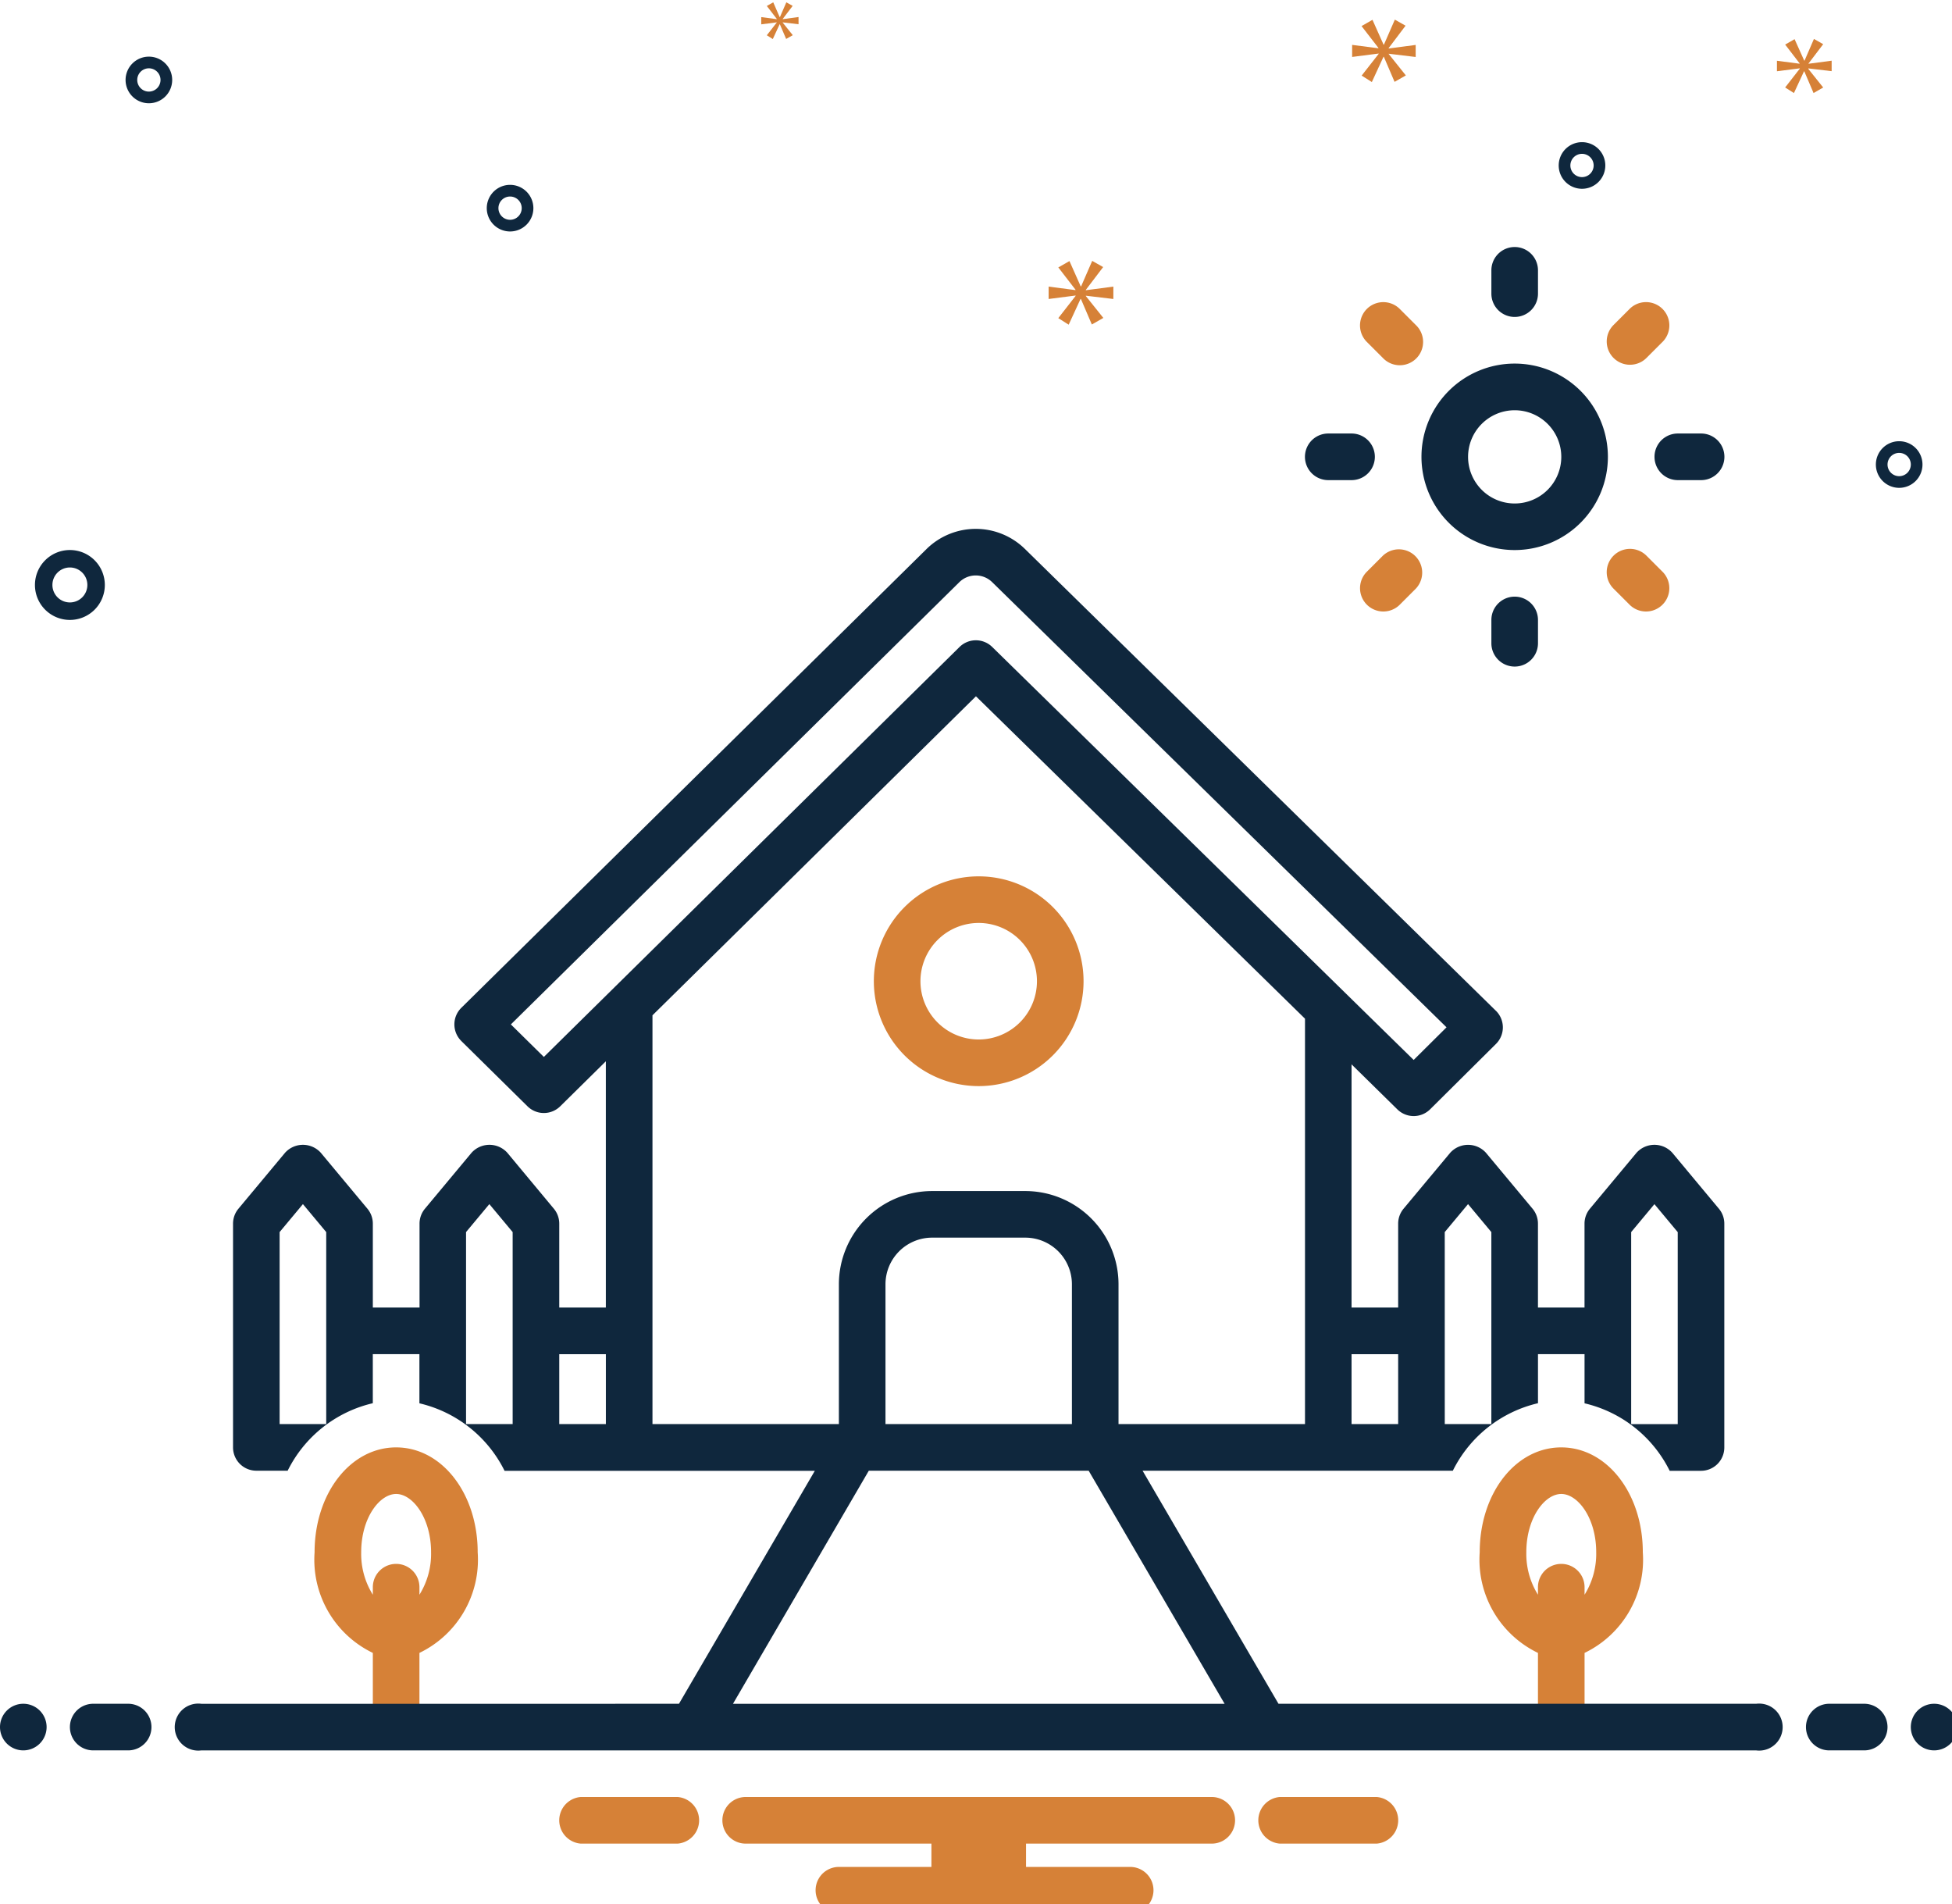 <svg xmlns="http://www.w3.org/2000/svg" xmlns:xlink="http://www.w3.org/1999/xlink" id="Group_59" data-name="Group 59" width="81" height="79" viewBox="0 0 81 79"><defs><clipPath id="clip-path"><rect id="Rectangle_140" data-name="Rectangle 140" width="81" height="79" transform="translate(0 0)" fill="none"></rect></clipPath></defs><g id="Group_58" data-name="Group 58" transform="translate(0 0)" clip-path="url(#clip-path)"><path id="Path_176" data-name="Path 176" d="M128.967,23.9a.967.967,0,0,0,.967-.967v-.967a.967.967,0,1,0-1.934,0v.967a.967.967,0,0,0,.967.967" transform="translate(-66.114 -10.751)" fill="#0f273d"></path><path id="Path_177" data-name="Path 177" d="M128,51.967v.967a.967.967,0,1,0,1.934,0v-.967a.967.967,0,1,0-1.934,0" transform="translate(-66.114 -26.247)" fill="#0f273d"></path><path id="Path_178" data-name="Path 178" d="M143.934,37h-.967a.967.967,0,1,0,0,1.934h.967a.967.967,0,1,0,0-1.934" transform="translate(-73.345 -19.015)" fill="#0f273d"></path><path id="Path_179" data-name="Path 179" d="M112.967,38.934h.967a.967.967,0,1,0,0-1.934h-.967a.967.967,0,1,0,0,1.934" transform="translate(-57.85 -19.015)" fill="#0f273d"></path><path id="Path_180" data-name="Path 180" d="M138.866,28.306a.962.962,0,0,0,.684-.283l.684-.684a.967.967,0,0,0-1.367-1.367l-.684.684a.967.967,0,0,0,.684,1.651" transform="translate(-71.227 -13.174)" fill="#d68137"></path><path id="Path_181" data-name="Path 181" d="M117.654,47.184l-.684.684a.967.967,0,0,0,1.367,1.367l.684-.684a.967.967,0,0,0-1.367-1.367Z" transform="translate(-60.27 -24.13)" fill="#d68137"></path><path id="Path_182" data-name="Path 182" d="M138.182,47.182a.967.967,0,0,0,0,1.367h0l.684.684a.967.967,0,0,0,1.367-1.367l-.684-.684a.967.967,0,0,0-1.367,0Z" transform="translate(-71.227 -24.128)" fill="#d68137"></path><path id="Path_183" data-name="Path 183" d="M117.655,28.023a.967.967,0,1,0,1.367-1.367l-.684-.684a.967.967,0,0,0-1.367,1.367Z" transform="translate(-60.272 -13.173)" fill="#d68137"></path><path id="Path_184" data-name="Path 184" d="M125.868,38.736A3.868,3.868,0,1,0,122,34.868a3.868,3.868,0,0,0,3.868,3.868m0-5.8a1.934,1.934,0,1,1-1.934,1.934,1.934,1.934,0,0,1,1.934-1.934" transform="translate(-63.015 -15.916)" fill="#0f273d"></path><path id="Path_185" data-name="Path 185" d="M75,79.351A4.351,4.351,0,1,0,79.351,75,4.351,4.351,0,0,0,75,79.351m4.351-2.417a2.417,2.417,0,1,1-2.417,2.417,2.418,2.418,0,0,1,2.417-2.417" transform="translate(-38.739 -38.643)" fill="#d68137"></path><path id="Path_186" data-name="Path 186" d="M130.384,124c-1.9,0-3.384,1.911-3.384,4.351a4.291,4.291,0,0,0,2.417,4.175v2.594a.967.967,0,1,0,1.934,0v-2.594a4.291,4.291,0,0,0,2.417-4.175c0-2.44-1.487-4.351-3.384-4.351m.967,6.114V129.8a.967.967,0,0,0-1.934,0v.312a3.2,3.2,0,0,1-.483-1.763c0-1.425.764-2.417,1.45-2.417s1.45.993,1.45,2.417a3.2,3.2,0,0,1-.483,1.763" transform="translate(-65.598 -63.952)" fill="#d68137"></path><path id="Path_187" data-name="Path 187" d="M30.384,124c-1.9,0-3.384,1.911-3.384,4.351a4.291,4.291,0,0,0,2.417,4.175v2.594a.967.967,0,0,0,1.934,0v-2.594a4.291,4.291,0,0,0,2.417-4.175c0-2.44-1.487-4.351-3.384-4.351m.967,6.114V129.8a.967.967,0,0,0-1.934,0v.312a3.2,3.2,0,0,1-.483-1.763c0-1.425.764-2.417,1.45-2.417s1.45.993,1.45,2.417a3.2,3.2,0,0,1-.483,1.763" transform="translate(-13.946 -63.952)" fill="#d68137"></path><path id="Path_188" data-name="Path 188" d="M.967,146a.967.967,0,1,1-.967.967A.967.967,0,0,1,.967,146" transform="translate(0 -75.316)" fill="#0f273d"></path><path id="Path_189" data-name="Path 189" d="M8.417,146H6.967a.967.967,0,1,0,0,1.934h1.45a.967.967,0,1,0,0-1.934" transform="translate(-3.099 -75.316)" fill="#0f273d"></path><path id="Path_190" data-name="Path 190" d="M157.417,146h-1.45a.967.967,0,1,0,0,1.934h1.45a.967.967,0,1,0,0-1.934" transform="translate(-80.06 -75.316)" fill="#0f273d"></path><path id="Path_191" data-name="Path 191" d="M164.967,146a.967.967,0,1,1-.967.967.967.967,0,0,1,.967-.967" transform="translate(-84.709 -75.316)" fill="#0f273d"></path><path id="Path_192" data-name="Path 192" d="M112.91,154h-4.017a.97.97,0,0,0,0,1.934h4.017a.97.97,0,0,0,0-1.934" transform="translate(-55.784 -79.448)" fill="#d68137"></path><path id="Path_193" data-name="Path 193" d="M52.91,154H48.893a.97.97,0,0,0,0,1.934H52.91a.97.97,0,0,0,0-1.934" transform="translate(-24.793 -79.448)" fill="#d68137"></path><path id="Path_194" data-name="Path 194" d="M82.306,154H62.967a.967.967,0,1,0,0,1.934h7.707v.967H66.835a.967.967,0,1,0,0,1.934H78.922a.967.967,0,1,0,0-1.934H74.6v-.967h7.707a.967.967,0,1,0,0-1.934" transform="translate(-32.024 -79.448)" fill="#d68137"></path><path id="Path_195" data-name="Path 195" d="M80.619,93.927H60.8l0,0L55.16,84.258H68.035a5.285,5.285,0,0,1,3.533-2.8V79.423H73.5v2.039a5.287,5.287,0,0,1,3.533,2.8h1.3a.967.967,0,0,0,.967-.967V74.008a.968.968,0,0,0-.224-.619l-1.934-2.321a1,1,0,0,0-1.411-.074c-.026.024-.051.048-.074.074l-1.934,2.321a.967.967,0,0,0-.224.619v3.481H71.567V74.008a.968.968,0,0,0-.224-.619l-1.934-2.321A1,1,0,0,0,68,70.994c-.026.024-.051.048-.074.074L65.99,73.389a.967.967,0,0,0-.224.619v3.481H63.832V67.4l1.9,1.867a.968.968,0,0,0,1.358,0l2.737-2.717a.967.967,0,0,0,0-1.368l-.01-.009L50.269,46.008a2.914,2.914,0,0,0-4.067.006L26.891,65.054a.967.967,0,0,0-.009,1.368l.009.01,2.746,2.708a.967.967,0,0,0,1.358,0l1.893-1.867V77.489H30.955V74.008a.968.968,0,0,0-.224-.619L28.8,71.068a1,1,0,0,0-1.411-.074c-.026.024-.051.048-.074.074l-1.934,2.321a.967.967,0,0,0-.224.619v3.481H23.219V74.008a.968.968,0,0,0-.224-.619l-1.934-2.321a1,1,0,0,0-1.411-.074c-.026.024-.051.048-.074.074l-1.934,2.321a.967.967,0,0,0-.224.619v9.283a.967.967,0,0,0,.967.967h1.3a5.285,5.285,0,0,1,3.533-2.8V79.423h1.934v2.039a5.287,5.287,0,0,1,3.533,2.8H41.56l-5.638,9.666,0,0H16.1a.975.975,0,1,0-.252,1.934.959.959,0,0,0,.252,0H80.619a.975.975,0,0,0,.253-1.934.963.963,0,0,0-.253,0M75.435,74.358,76.4,73.2l.967,1.16v7.966H75.435Zm-7.736,0,.967-1.16.967,1.16v7.966H67.7ZM21.285,82.324H19.351V74.358l.967-1.16.967,1.16Zm7.736,0H27.087V74.358l.967-1.16.967,1.16Zm3.868,0H30.955v-2.9h1.934Zm32.877,0H63.832v-2.9h1.934ZM30.316,67.092l-1.369-1.349L47.56,47.392a.972.972,0,0,1,1.356,0L67.773,65.863l-1.364,1.354L48.921,50.084a.967.967,0,0,0-1.356,0Zm4.507,15.231V65.365L48.246,52.13,61.9,65.505V82.324H54.162v-5.8a3.872,3.872,0,0,0-3.868-3.868H46.426a3.872,3.872,0,0,0-3.868,3.868v5.8Zm17.405-5.8v5.8H44.492v-5.8a1.936,1.936,0,0,1,1.934-1.934h3.868a1.936,1.936,0,0,1,1.934,1.934M43.8,84.258h9.123l5.641,9.67h-20.4Z" transform="translate(-7.748 -23.243)" fill="#0f273d"></path><path id="Path_196" data-name="Path 196" d="M4.45,49.9A1.45,1.45,0,1,0,3,48.45,1.45,1.45,0,0,0,4.45,49.9m0-2.176a.725.725,0,1,1-.725.725.725.725,0,0,1,.725-.725" transform="translate(-1.55 -24.181)" fill="#0f273d"></path><path id="Path_197" data-name="Path 197" d="M161.967,37.663a.967.967,0,1,0,.967.967.967.967,0,0,0-.967-.967m0,1.45a.483.483,0,1,1,.483-.483.484.484,0,0,1-.483.483" transform="translate(-83.159 -19.358)" fill="#0f273d"></path><path id="Path_198" data-name="Path 198" d="M11.746,4.663a.967.967,0,1,0,.967.967.967.967,0,0,0-.967-.967m0,1.45a.483.483,0,1,1,.483-.483.484.484,0,0,1-.483.483" transform="translate(-5.568 -2.313)" fill="#0f273d"></path><path id="Path_199" data-name="Path 199" d="M134.746,12a.967.967,0,1,0,.967.967.967.967,0,0,0-.967-.967m0,1.45a.483.483,0,1,1,.483-.483.484.484,0,0,1-.483.483" transform="translate(-69.099 -6.102)" fill="#0f273d"></path><path id="Path_200" data-name="Path 200" d="M43.713,16.63a.967.967,0,1,0-.967.967.967.967,0,0,0,.967-.967m-1.45,0a.483.483,0,1,1,.483.483.484.484,0,0,1-.483-.483" transform="translate(-21.58 -7.994)" fill="#0f273d"></path><path id="Path_201" data-name="Path 201" d="M91.543,23.39l.719-.946-.454-.257-.461,1.059h-.015l-.468-1.051-.462.264.712.923V23.4L90,23.254v.514l1.12-.144v.015l-.719.923.431.272.492-1.067h.015l.454,1.059.477-.272-.726-.907v-.015l1.142.136v-.514l-1.142.151Z" transform="translate(-46.486 -11.364)" fill="#d68137"></path><path id="Path_202" data-name="Path 202" d="M65.982.836l-.414.531.248.157L66.1.91h.008l.262.61.275-.157L66.226.841V.832l.658.078v-.3L66.226.7V.692L66.64.148,66.378,0l-.265.61H66.1L65.834,0l-.266.152.41.532V.7L65.337.614v.3l.645-.083Z" transform="translate(-33.748 0.096)" fill="#d68137"></path><path id="Path_203" data-name="Path 203" d="M118.689,3.035v-.5l-1.12.148V2.664l.7-.927-.445-.252-.453,1.039h-.015l-.46-1.031-.453.26.7.906v.015l-1.091-.141v.5l1.1-.141v.015l-.705.9.423.267.483-1.046h.015l.445,1.039.468-.267-.712-.89V2.9Z" transform="translate(-59.944 -0.671)" fill="#d68137"></path><path id="Path_204" data-name="Path 204" d="M153.827,4.162l.608-.8-.384-.218-.39.9h-.013l-.4-.89-.391.224.6.781v.013l-.941-.122v.435l.948-.121v.013l-.608.781.365.231.417-.9h.013l.384.9.4-.23-.615-.768V4.367l.966.115V4.047l-.966.128Z" transform="translate(-78.78 -1.529)" fill="#d68137"></path></g></svg>